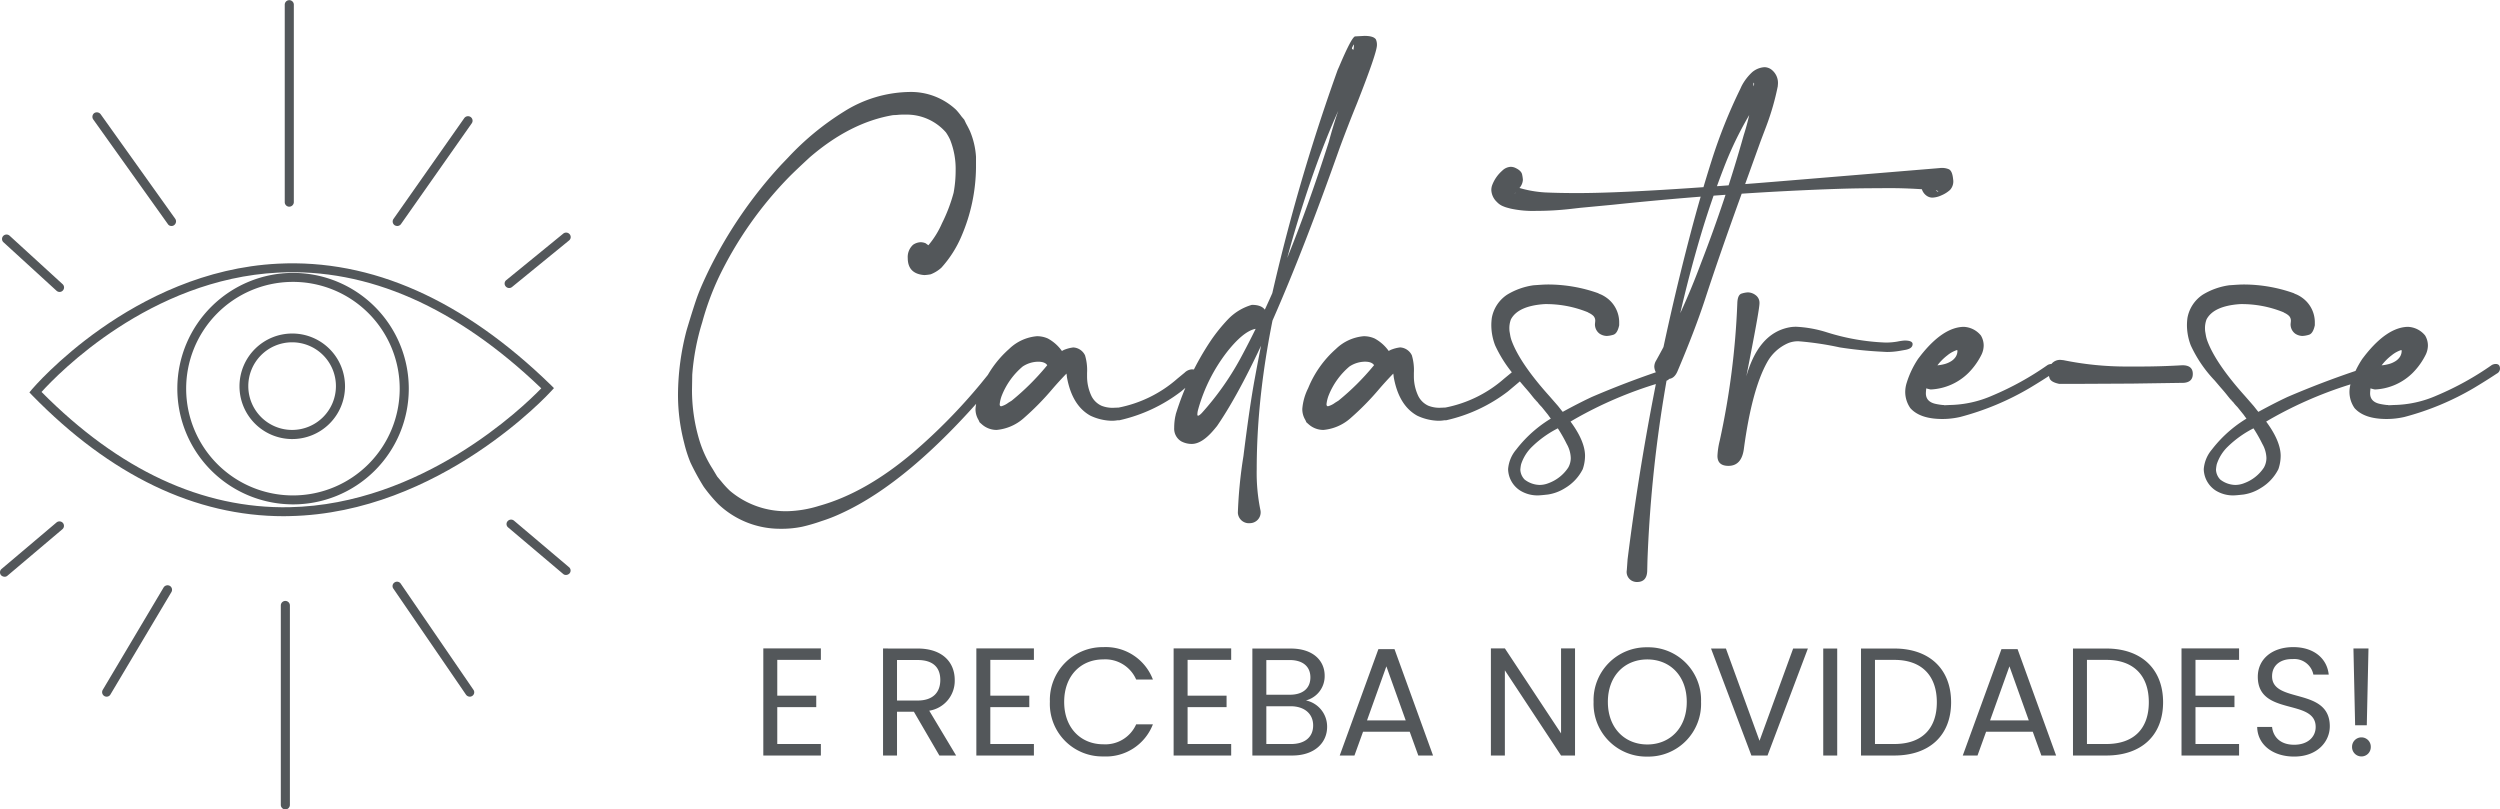 <svg xmlns="http://www.w3.org/2000/svg" width="416.934" height="134.986" viewBox="0 0 416.934 134.986">
  <g id="Group_3" data-name="Group 3" transform="translate(0 0)">
    <path id="Path_3" data-name="Path 3" d="M18.776,3.186a16.992,16.992,0,0,0,3.675-.34,29.162,29.162,0,0,0,3.207-.935A26.835,26.835,0,0,0,29.014.595q11.215-5.14,24.256-20.306L54.63-21.24a2.412,2.412,0,0,0,.935-1.487.6.6,0,0,0-.637-.595,2.4,2.4,0,0,0-1.444.765l-1.274,1.572A94.76,94.76,0,0,1,41.036-9.6Q33.05-2.8,25.276-.637a19.275,19.275,0,0,1-5.268.892,14.425,14.425,0,0,1-9.6-3.4A15.33,15.33,0,0,1,8.963-4.715l-.68-.807L7.519-6.8a19.073,19.073,0,0,1-2.294-5.055,29.1,29.1,0,0,1-1.147-8.071l.042-2.591a39.218,39.218,0,0,1,1.657-8.708,45.873,45.873,0,0,1,2.761-7.519A63.01,63.01,0,0,1,20.391-55.607q1.1-1.1,3.313-3.144,6.8-5.862,13.934-7.052.34,0,.765-.042t.85-.042h.595a8.684,8.684,0,0,1,6.584,2.974,8.59,8.59,0,0,1,.68,1.189,13.11,13.11,0,0,1,.935,5.14,20.4,20.4,0,0,1-.34,3.738,26.743,26.743,0,0,1-1.933,5.076A14.843,14.843,0,0,1,43.5-44.095l-.467-.34a2.355,2.355,0,0,0-.765-.17,2.344,2.344,0,0,0-1.317.425,2.749,2.749,0,0,0-.892,2.209q0,2.634,2.761,2.846a7.245,7.245,0,0,0,1.062-.127,5.729,5.729,0,0,0,1.784-1.1,18.664,18.664,0,0,0,3.356-5.268,29.61,29.61,0,0,0,2.421-11.427v-1.827a13.161,13.161,0,0,0-1.02-4.291q-.3-.637-.637-1.232l-.3-.637-.467-.552a11.673,11.673,0,0,0-.892-1.1,10.989,10.989,0,0,0-7.859-2.974A21.031,21.031,0,0,0,29.439-66.4a45.624,45.624,0,0,0-9.346,7.689l-1.1,1.147A74.048,74.048,0,0,0,6.882-39.932Q5.65-37.383,5.055-35.79T3.186-29.949a42.887,42.887,0,0,0-1.444,10.79,31.838,31.838,0,0,0,1.02,7.986A21.948,21.948,0,0,0,3.823-7.859,39.134,39.134,0,0,0,6.032-3.823,25.006,25.006,0,0,0,8.454-.935,14.951,14.951,0,0,0,18.776,3.186ZM54.885-13.3a7.865,7.865,0,0,0,4.46-1.912,44.983,44.983,0,0,0,4.885-4.97q1.1-1.274,2.294-2.506v-.382q0-.595-.17-.595-.042,0-.042.085a.262.262,0,0,0,.042.149,7.1,7.1,0,0,1,.212.956l.042.382q.85,4.715,3.908,6.415a8.752,8.752,0,0,0,3.526.85,5.709,5.709,0,0,0,1.02-.085h.3a26.352,26.352,0,0,0,10.28-4.8L87.765-21.5a1.482,1.482,0,0,0,.637-1.02A3.764,3.764,0,0,0,88.317-23q-.085-.4-.892-.4a1.883,1.883,0,0,0-1.189.552l-1.189.977a20.922,20.922,0,0,1-9.813,4.843l-1.02.042a5.091,5.091,0,0,1-1.827-.34,3.477,3.477,0,0,1-1.742-1.742,7.665,7.665,0,0,1-.68-3.144v-.595a8.554,8.554,0,0,0-.34-2.931,2.309,2.309,0,0,0-1.954-1.317,5.8,5.8,0,0,0-1.381.34q-1.041.34-3.08,2.761a41.554,41.554,0,0,1-5.82,5.777l-.552.34a3.5,3.5,0,0,1-1.189.595q-.255,0-.255-.34a5.715,5.715,0,0,1,.382-1.529,12.256,12.256,0,0,1,3.441-4.758,4.794,4.794,0,0,1,2.591-.807q1.232,0,1.572.68a4.357,4.357,0,0,0,2.082,1.147q.722,0,.722-1.742L66.1-25.956a6.922,6.922,0,0,0-2.676-2.591,4.4,4.4,0,0,0-1.827-.382,7.576,7.576,0,0,0-4.63,2.124,17.46,17.46,0,0,0-4.63,6.542,9.324,9.324,0,0,0-.977,3.441,3.425,3.425,0,0,0,.51,1.869l.17.382.34.3A3.68,3.68,0,0,0,54.885-13.3ZM97.153,2.251A1.806,1.806,0,0,0,98.895.17a30.787,30.787,0,0,1-.637-6.924q0-17.672,6.032-38.615,4.8-16.525,10.323-26.72a19.478,19.478,0,0,1,1.954-2.889l.255-.382a.267.267,0,0,1,.106-.064.193.193,0,0,0,.106-.106.038.038,0,0,0-.042-.042,9.392,9.392,0,0,0-1.232-.51,5.3,5.3,0,0,1-1.614-.765v-.17q.255-.552.34-.552l-.042.51a58.361,58.361,0,0,1-2.761,11.045q-.765,2.294-1.4,4.673Q103.4-39.719,95.5-25.148A47.323,47.323,0,0,1,89.082-16.1q-.425.425-.595.425-.127,0-.127-.17a3.256,3.256,0,0,1,.127-.85,27.875,27.875,0,0,1,4.843-9.643q2.591-3.271,4.545-3.781,2.082-.34,2.082-2,0-2.039-2.506-2.039a8.944,8.944,0,0,0-3.972,2.4,28.316,28.316,0,0,0-2.867,3.547,47.252,47.252,0,0,0-5.862,12.319.473.473,0,0,1-.042.212,9.575,9.575,0,0,0-.212,2.039,2.446,2.446,0,0,0,1.189,2.251,3.683,3.683,0,0,0,1.742.425q1.742,0,3.781-2.464l.425-.51Q100-26.125,112.106-60.365q1.4-3.781,2.889-7.434,3.313-8.411,3.313-9.686v-.042a2.18,2.18,0,0,0-.17-.892q-.382-.595-1.912-.595l-1.572.085q-.595.17-2.676,5.1l-.212.467A323.921,323.921,0,0,0,97.96-22q-.85,4.5-1.912,13.042A76.09,76.09,0,0,0,95.114.51,1.841,1.841,0,0,0,97.153,2.251ZM109.387-13.3a7.865,7.865,0,0,0,4.46-1.912,44.983,44.983,0,0,0,4.885-4.97q1.1-1.274,2.294-2.506v-.382q0-.595-.17-.595-.042,0-.042.085a.262.262,0,0,0,.042.149,7.1,7.1,0,0,1,.212.956l.042.382q.85,4.715,3.908,6.415a8.752,8.752,0,0,0,3.526.85,5.709,5.709,0,0,0,1.02-.085h.3a26.352,26.352,0,0,0,10.28-4.8l2.124-1.784a1.482,1.482,0,0,0,.637-1.02,3.764,3.764,0,0,0-.085-.489q-.085-.4-.892-.4a1.883,1.883,0,0,0-1.189.552l-1.189.977a20.922,20.922,0,0,1-9.813,4.843l-1.02.042a5.091,5.091,0,0,1-1.827-.34,3.477,3.477,0,0,1-1.742-1.742,7.665,7.665,0,0,1-.68-3.144v-.595a8.554,8.554,0,0,0-.34-2.931,2.309,2.309,0,0,0-1.954-1.317,5.8,5.8,0,0,0-1.381.34q-1.041.34-3.08,2.761a41.554,41.554,0,0,1-5.82,5.777l-.552.34a3.5,3.5,0,0,1-1.189.595q-.255,0-.255-.34a5.715,5.715,0,0,1,.382-1.529,12.256,12.256,0,0,1,3.441-4.758,4.794,4.794,0,0,1,2.591-.807q1.232,0,1.572.68a4.357,4.357,0,0,0,2.082,1.147q.722,0,.722-1.742l-.085-1.359a6.922,6.922,0,0,0-2.676-2.591,4.4,4.4,0,0,0-1.827-.382,7.576,7.576,0,0,0-4.63,2.124,17.46,17.46,0,0,0-4.63,6.542,9.324,9.324,0,0,0-.977,3.441,3.425,3.425,0,0,0,.51,1.869l.17.382.34.3A3.68,3.68,0,0,0,109.387-13.3ZM145.113-2.379q.425,0,1.72-.149A7.393,7.393,0,0,0,149.7-3.611a7.676,7.676,0,0,0,2.931-3.144,6.975,6.975,0,0,0,.382-2.209q0-3.1-3.866-7.519l-.637-.807-1.444-1.657q-4.885-5.437-6.287-9.218a5.5,5.5,0,0,1-.255-.977q-.042-.255-.085-.489a2.5,2.5,0,0,1-.042-.446,4.131,4.131,0,0,1,.255-1.657q1.189-2.251,5.607-2.549a18.44,18.44,0,0,1,7.222,1.359l.127.085a2.9,2.9,0,0,1,.786.51,1.163,1.163,0,0,1,.319.892l-.042.425a1.91,1.91,0,0,0,.765,1.657,2.248,2.248,0,0,0,1.232.382,4.422,4.422,0,0,0,1.041-.191q.7-.191,1-1.593v-.382a5.05,5.05,0,0,0-2.167-4.248,5.578,5.578,0,0,0-.892-.51,2.348,2.348,0,0,1-.467-.212,25.014,25.014,0,0,0-8.411-1.444q-.51,0-1.7.085l-.637.042a11.564,11.564,0,0,0-4.418,1.572,5.912,5.912,0,0,0-2.549,3.866,9.323,9.323,0,0,0-.085,1.232,9.511,9.511,0,0,0,.637,3.356,21.512,21.512,0,0,0,3.993,5.862l.935,1.1q.68.765,1.1,1.3t.68.828a2.321,2.321,0,0,0,.382.382l.085.127-.212-.3q-.212-.212-.212-.3a6.781,6.781,0,0,0,1.02,1.274l1.062,1.317q.255.382.637.85a24.1,24.1,0,0,1,2.464,3.993,5.032,5.032,0,0,1,.68,2.336,3.275,3.275,0,0,1-.425,1.614,6.7,6.7,0,0,1-3.271,2.591,4.089,4.089,0,0,1-1.487.3,4.238,4.238,0,0,1-2.506-.892,2.479,2.479,0,0,1-.722-1.657,6.287,6.287,0,0,1,.127-.892,7.128,7.128,0,0,1,1.827-2.931,17.431,17.431,0,0,1,4.715-3.271q1.02-.51,2.294-1.274a67.051,67.051,0,0,1,14.188-6.075l1.062-.34a1.1,1.1,0,0,0,.892-1.062.815.815,0,0,0-.255-.595.865.865,0,0,0-.637-.255,1.6,1.6,0,0,0-.51.085q-5.99,2-11.81,4.5l-.892.425q-2.591,1.274-5.055,2.676a21.023,21.023,0,0,0-6.627,5.65,5.716,5.716,0,0,0-1.359,3.271,4.355,4.355,0,0,0,2,3.568A5.5,5.5,0,0,0,145.113-2.379Zm16.567,14.443q1.614,0,1.7-1.784l.042-1.742a220.011,220.011,0,0,1,8.836-54.12Q174-51.444,176.23-57.2a58.6,58.6,0,0,1,5.586-10.9l.255-.425a3.607,3.607,0,0,1,.765-.786q.255-.149.255-.276,0-.085-.042-.085a.941.941,0,0,0-.3.042.7.7,0,0,1-.212.042l-.17-.085a4.221,4.221,0,0,1-1-.595,1.248,1.248,0,0,1-.276-.935h.042a.188.188,0,0,0,.021.085.068.068,0,0,0,.064.042,39.1,39.1,0,0,1-1.742,8.624q-3.016,10.748-7.052,21.155l-.467,1.232a114.31,114.31,0,0,1-7.094,15.208,2.008,2.008,0,0,0-.3,1.02,2.2,2.2,0,0,0,.552,1.338,2.082,2.082,0,0,0,1.742.7q1.02,0,1.572-1.274,2.889-6.8,4.588-11.979,2.336-7.179,5.9-17.035l3.4-9.431.935-2.464a42.594,42.594,0,0,0,1.912-6.669v-.127a2.8,2.8,0,0,0-1.147-2.676,1.953,1.953,0,0,0-1.1-.34,3.507,3.507,0,0,0-2,.807A8.406,8.406,0,0,0,179.1-70.6l-.212.467A86.258,86.258,0,0,0,174.149-58.3q-1.933,6.1-3.547,12.256A418.1,418.1,0,0,0,160.109,8.284l-.127,1.784a1.669,1.669,0,0,0,.765,1.742A1.782,1.782,0,0,0,161.681,12.064ZM144.9-49.83a50.5,50.5,0,0,0,5.82-.34l1.487-.17q2.719-.255,5.4-.51,19.881-2.082,38.317-2.676,3.1-.085,6.16-.085a82.284,82.284,0,0,1,9.643.382q.212.212.212.255l-.085-.042a5.122,5.122,0,0,1-1.147-.935,1.145,1.145,0,0,1-.467-.765,1.958,1.958,0,0,1,.17-.68l.255-.722a.206.206,0,0,0-.106.042,1.03,1.03,0,0,0-.149.127l-.127.127a1.885,1.885,0,0,0-1.189,1.657,2.1,2.1,0,0,0,.85,1.784,1.7,1.7,0,0,0,1.02.34,3.954,3.954,0,0,0,1.487-.382,5.045,5.045,0,0,0,1.423-.892A2.083,2.083,0,0,0,214.4-55.1q-.127-1.4-.722-1.678a2.99,2.99,0,0,0-1.529-.191l-24.639,2.039Q162.063-52.8,151.825-52.8q-3.186,0-5.437-.106a18.934,18.934,0,0,1-4.715-.871q-.17.042-.17.127l-.042.212a.173.173,0,0,1,.042.127,1.015,1.015,0,0,1-.255.68l.255-.425q.085-.212.149-.234a.267.267,0,0,0,.106-.064,2.277,2.277,0,0,0,.892-1.657,5.876,5.876,0,0,0-.127-.871q-.127-.658-1.147-1.126a1.869,1.869,0,0,0-.765-.17,2.159,2.159,0,0,0-1.4.637,6.045,6.045,0,0,0-1.7,2.464,2.4,2.4,0,0,0-.127.765,2.9,2.9,0,0,0,.935,2,2.83,2.83,0,0,0,1.062.722,4.989,4.989,0,0,0,.595.212l.637.17A17.336,17.336,0,0,0,144.9-49.83Zm32.03,42.523q2.251,0,2.591-2.974,1.317-9.686,3.823-14.231a7.329,7.329,0,0,1,3.568-3.271,4.375,4.375,0,0,1,1.742-.3,51.366,51.366,0,0,1,6.839,1.02,68.173,68.173,0,0,0,7.094.722l.765.042a12.383,12.383,0,0,0,2.039-.17l.977-.17q1.274-.212,1.274-.977,0-.595-1.359-.595a9.71,9.71,0,0,0-1.147.17,11.16,11.16,0,0,1-2,.17,37.16,37.16,0,0,1-9.771-1.7,20.048,20.048,0,0,0-5.14-.935,6.453,6.453,0,0,0-1.062.085q-5.437.977-7.434,8.878a45.543,45.543,0,0,0-1.274,6.5q1.232-5.947,2.251-11.257,1.4-7.222,1.4-8.114a1.581,1.581,0,0,0-.637-1.359,2.2,2.2,0,0,0-1.317-.467,4.425,4.425,0,0,0-1,.191q-.7.191-.743,1.635a130.183,130.183,0,0,1-2.931,22.9,12.811,12.811,0,0,0-.382,2.549Q175.1-7.307,176.931-7.307Zm35.684-7.816a13.307,13.307,0,0,0,2.974-.34,45.731,45.731,0,0,0,11.6-4.843q2.124-1.274,3.781-2.379a.963.963,0,0,0,.552-.807q0-.807-.722-.807a1.432,1.432,0,0,0-.637.17,49.264,49.264,0,0,1-9.218,5.1,18.41,18.41,0,0,1-7.137,1.572l-.85.042a.729.729,0,0,0-.3-.042,10.677,10.677,0,0,1-1.1-.17q-1.7-.34-1.7-1.784a7.276,7.276,0,0,1,1.189-3.781l.68-.807a8.728,8.728,0,0,1,1.72-1.742,4.876,4.876,0,0,1,1.635-.892l.042.17a2.084,2.084,0,0,1-.064.446,1.842,1.842,0,0,1-.276.595,2.417,2.417,0,0,1-.637.616,3.985,3.985,0,0,1-1.126.51,7.181,7.181,0,0,1-1.763.255h-.34a1.89,1.89,0,0,0-1.7.765A2.315,2.315,0,0,0,208.834-22a3.8,3.8,0,0,0,.212,1.02q.212.68,1.614.935a9.552,9.552,0,0,0,6.33-2.8,11.647,11.647,0,0,0,2.167-3.059,3.649,3.649,0,0,0,.34-1.487,3.268,3.268,0,0,0-.467-1.657,3.884,3.884,0,0,0-2.889-1.444q-3.441.085-7.137,4.758l-.425.552a15.342,15.342,0,0,0-1.912,3.993,5.206,5.206,0,0,0-.255,1.572,4.75,4.75,0,0,0,.85,2.676Q208.876-15.123,212.615-15.123Zm23.534-5.862,8.156-.042,8.581-.127q1.487-.127,1.487-1.487,0-1.444-1.742-1.444-3.568.212-7.094.212h-2.209a52.345,52.345,0,0,1-10.535-1.062l-.425-.042a1.837,1.837,0,0,0-1.572.68,2.311,2.311,0,0,0-.51,1.4,4.215,4.215,0,0,0,.191.935q.191.68,1.593.977ZM261.127-2.379q.425,0,1.72-.149a7.393,7.393,0,0,0,2.867-1.083,7.676,7.676,0,0,0,2.931-3.144,6.975,6.975,0,0,0,.382-2.209q0-3.1-3.866-7.519l-.637-.807-1.444-1.657q-4.885-5.437-6.287-9.218a5.5,5.5,0,0,1-.255-.977q-.042-.255-.085-.489a2.5,2.5,0,0,1-.042-.446,4.131,4.131,0,0,1,.255-1.657q1.189-2.251,5.607-2.549a18.44,18.44,0,0,1,7.222,1.359l.127.085a2.9,2.9,0,0,1,.786.51,1.163,1.163,0,0,1,.319.892l-.042.425a1.91,1.91,0,0,0,.765,1.657,2.248,2.248,0,0,0,1.232.382,4.422,4.422,0,0,0,1.041-.191q.7-.191,1-1.593v-.382a5.05,5.05,0,0,0-2.167-4.248,5.578,5.578,0,0,0-.892-.51,2.348,2.348,0,0,1-.467-.212,25.014,25.014,0,0,0-8.411-1.444q-.51,0-1.7.085l-.637.042a11.564,11.564,0,0,0-4.418,1.572,5.912,5.912,0,0,0-2.549,3.866,9.323,9.323,0,0,0-.085,1.232,9.511,9.511,0,0,0,.637,3.356,21.512,21.512,0,0,0,3.993,5.862l.935,1.1q.68.765,1.1,1.3t.68.828a2.321,2.321,0,0,0,.382.382l.085.127L261-18.1q-.212-.212-.212-.3a6.781,6.781,0,0,0,1.02,1.274l1.062,1.317q.255.382.637.85a24.1,24.1,0,0,1,2.464,3.993,5.032,5.032,0,0,1,.68,2.336,3.275,3.275,0,0,1-.425,1.614,6.7,6.7,0,0,1-3.271,2.591,4.089,4.089,0,0,1-1.487.3,4.238,4.238,0,0,1-2.506-.892,2.479,2.479,0,0,1-.722-1.657,6.287,6.287,0,0,1,.127-.892,7.128,7.128,0,0,1,1.827-2.931,17.431,17.431,0,0,1,4.715-3.271q1.02-.51,2.294-1.274a67.051,67.051,0,0,1,14.188-6.075l1.062-.34a1.1,1.1,0,0,0,.892-1.062.815.815,0,0,0-.255-.595.865.865,0,0,0-.637-.255,1.6,1.6,0,0,0-.51.085q-5.99,2-11.81,4.5l-.892.425q-2.591,1.274-5.055,2.676a21.023,21.023,0,0,0-6.627,5.65A5.716,5.716,0,0,0,256.2-6.754a4.355,4.355,0,0,0,2,3.568A5.5,5.5,0,0,0,261.127-2.379ZM286.7-15.123a13.307,13.307,0,0,0,2.974-.34,45.731,45.731,0,0,0,11.6-4.843q2.124-1.274,3.781-2.379a.963.963,0,0,0,.552-.807q0-.807-.722-.807a1.432,1.432,0,0,0-.637.17,49.264,49.264,0,0,1-9.218,5.1,18.41,18.41,0,0,1-7.137,1.572l-.85.042a.729.729,0,0,0-.3-.042,10.677,10.677,0,0,1-1.1-.17q-1.7-.34-1.7-1.784a7.276,7.276,0,0,1,1.189-3.781l.68-.807a8.728,8.728,0,0,1,1.72-1.742,4.876,4.876,0,0,1,1.635-.892l.042.17a2.084,2.084,0,0,1-.064.446,1.842,1.842,0,0,1-.276.595,2.417,2.417,0,0,1-.637.616,3.985,3.985,0,0,1-1.126.51,7.181,7.181,0,0,1-1.763.255H285a1.89,1.89,0,0,0-1.7.765A2.315,2.315,0,0,0,282.92-22a3.8,3.8,0,0,0,.212,1.02q.212.68,1.614.935a9.552,9.552,0,0,0,6.33-2.8,11.647,11.647,0,0,0,2.167-3.059,3.649,3.649,0,0,0,.34-1.487,3.268,3.268,0,0,0-.467-1.657,3.884,3.884,0,0,0-2.889-1.444q-3.441.085-7.137,4.758l-.425.552a15.342,15.342,0,0,0-1.912,3.993,5.206,5.206,0,0,0-.255,1.572,4.75,4.75,0,0,0,.85,2.676Q282.962-15.123,286.7-15.123Z" transform="translate(111.329 85)" fill="#53575a"/>
    <g id="Group_2" data-name="Group 2" transform="translate(-126 -185)">
      <path id="Path_5" data-name="Path 5" d="M7.545,71.676C20.475,84.717,34.366,91.176,48.89,90.9c22.125-.449,38.972-16.682,42-19.828C76.748,57.508,62,51,47.019,51.772,25.6,52.849,10.3,68.633,7.545,71.676ZM47.955,92.4c-14.775,0-28.893-6.782-41.977-20.169l-.455-.474.429-.524c.178-.2,16.746-19.724,40.992-20.946,15.631-.8,30.94,6.009,45.561,20.249l.5.5-.48.524c-.178.2-18.539,20.323-43.593,20.821C48.612,92.4,48.283,92.4,47.955,92.4Z" transform="translate(125.381 178.69)" fill="#53575a"/>
      <path id="Path_6" data-name="Path 6" d="M52.351,53.525a17.806,17.806,0,1,0,18.034,17.8A17.806,17.806,0,0,0,52.351,53.525Zm0,37.1A19.3,19.3,0,1,1,71.9,71.329a19.3,19.3,0,0,1-19.549,19.3Z" transform="translate(122.274 178.488)" fill="#53575a"/>
      <path id="Path_7" data-name="Path 7" d="M53.656,64.872a7.307,7.307,0,1,0,7.4,7.307A7.307,7.307,0,0,0,53.656,64.872Zm0,16.134a8.8,8.8,0,1,1,8.916-8.8A8.8,8.8,0,0,1,53.656,81.005Z" transform="translate(120.968 177.216)" fill="#53575a"/>
      <path id="Path_8" data-name="Path 8" d="M54.229,35.249a.755.755,0,0,1-.758-.748V1.536a.758.758,0,0,1,1.515,0V34.5a.772.772,0,0,1-.758.748Z" transform="translate(120.017 184.222)" fill="#53575a"/>
      <path id="Path_9" data-name="Path 9" d="M53.49,148.386a.755.755,0,0,1-.758-.748V114.349a.758.758,0,0,1,1.515,0v33.289A.755.755,0,0,1,53.49,148.386Z" transform="translate(120.1 171.601)" fill="#53575a"/>
      <path id="Path_10" data-name="Path 10" d="M86.6,129.184a.8.8,0,0,1-.631-.324l-12.123-17.7a.72.72,0,0,1,.2-1.022.742.742,0,0,1,1.036.2l12.124,17.7a.72.72,0,0,1-.2,1.022A.711.711,0,0,1,86.6,129.184Z" transform="translate(117.752 172.002)" fill="#53575a"/>
      <path id="Path_11" data-name="Path 11" d="M105.033,107.583a.669.669,0,0,1-.48-.178l-9.168-7.752a.719.719,0,0,1-.076-1.047.765.765,0,0,1,1.061-.075l9.168,7.755a.719.719,0,0,1,.075,1.047A.828.828,0,0,1,105.033,107.583Z" transform="translate(115.357 173.305)" fill="#53575a"/>
      <path id="Path_12" data-name="Path 12" d="M19.932,129.26a.721.721,0,0,1-.379-.1.758.758,0,0,1-.278-1.022l10.154-17.085a.78.78,0,0,1,1.036-.274.759.759,0,0,1,.278,1.023L20.589,128.854a.728.728,0,0,1-.657.406Z" transform="translate(123.853 171.926)" fill="#53575a"/>
      <path id="Path_13" data-name="Path 13" d="M.764,107.918a.874.874,0,0,1-.581-.25.74.74,0,0,1,.075-1.047l9.168-7.755a.765.765,0,0,1,1.06.075.742.742,0,0,1-.075,1.048l-9.168,7.755a.673.673,0,0,1-.48.174Z" transform="translate(125.999 173.268)" fill="#53575a"/>
      <path id="Path_14" data-name="Path 14" d="M74.5,40.907a.86.86,0,0,1-.429-.124.75.75,0,0,1-.2-1.047l11.8-16.807a.772.772,0,0,1,1.061-.2.75.75,0,0,1,.2,1.047L75.111,40.607A.757.757,0,0,1,74.5,40.907Z" transform="translate(117.749 181.781)" fill="#53575a"/>
      <path id="Path_15" data-name="Path 15" d="M95.522,53.7a.758.758,0,0,1-.581-.274.718.718,0,0,1,.1-1.047l9.5-7.755a.762.762,0,0,1,1.06.1.719.719,0,0,1-.1,1.047L96,53.526A.761.761,0,0,1,95.522,53.7Z" transform="translate(115.397 179.336)" fill="#53575a"/>
      <path id="Path_16" data-name="Path 16" d="M30.539,40.825a.687.687,0,0,1-.607-.324L17.484,23.046A.776.776,0,0,1,17.661,22a.8.8,0,0,1,1.06.178L31.17,39.629a.776.776,0,0,1-.178,1.047.665.665,0,0,1-.453.149Z" transform="translate(124.058 181.862)" fill="#53575a"/>
      <path id="Path_17" data-name="Path 17" d="M9.975,54.394a.756.756,0,0,1-.505-.2L.629,46.112a.739.739,0,0,1-.053-1.049.763.763,0,0,1,1.066-.05l8.84,8.082a.739.739,0,0,1,.051,1.047.72.72,0,0,1-.558.251Z" transform="translate(125.956 179.295)" fill="#53575a"/>
    </g>
    <path id="Path_4" data-name="Path 4" d="M11.571-17.869h-9.6V0h9.6V-1.92H4.3V-8.064h6.5v-1.92H4.3v-5.965h7.27ZM31.488-12.6c0,2-1.152,3.43-3.789,3.43h-3.43v-6.758H27.7C30.362-15.923,31.488-14.618,31.488-12.6Zm-9.549-5.248V0h2.33V-7.3h2.816L31.334,0h2.79l-4.48-7.475a5.032,5.032,0,0,0,4.25-5.12c0-2.918-2-5.248-6.2-5.248ZM47.1-17.869H37.5V0h9.6V-1.92h-7.27V-8.064h6.5v-1.92h-6.5v-5.965H47.1Zm2.662,8.934A8.754,8.754,0,0,0,58.675.154,8.391,8.391,0,0,0,66.944-5.2h-2.79a5.631,5.631,0,0,1-5.478,3.328c-3.738,0-6.528-2.714-6.528-7.066,0-4.378,2.79-7.091,6.528-7.091a5.614,5.614,0,0,1,5.478,3.354h2.79a8.4,8.4,0,0,0-8.269-5.4A8.8,8.8,0,0,0,49.766-8.934ZM80-17.869H70.4V0H80V-1.92H72.73V-8.064h6.5v-1.92h-6.5v-5.965H80ZM93.67-5.018c0,1.946-1.382,3.1-3.686,3.1H85.862v-6.3h4.045C92.186-8.218,93.67-6.989,93.67-5.018ZM93.21-13.03c0,1.818-1.254,2.893-3.43,2.893H85.862v-5.786h3.866C92.006-15.923,93.21-14.8,93.21-13.03ZM96-4.787a4.454,4.454,0,0,0-3.533-4.4,4.175,4.175,0,0,0,3.123-4.122c0-2.483-1.894-4.531-5.658-4.531h-6.4V0h6.656C93.875,0,96-2.1,96-4.787ZM111.206,0h2.458l-6.426-17.741H104.55L98.1,0h2.458l1.434-3.968h7.782Zm-2.1-5.862h-6.451l3.226-9.011Zm25.907-12.006V-3.686l-9.37-14.182h-2.33V0h2.33V-14.208L135.014,0h2.33V-17.869Zm23.347,8.934a8.787,8.787,0,0,0-8.96-9.114,8.8,8.8,0,0,0-8.96,9.114A8.8,8.8,0,0,0,149.4.179,8.787,8.787,0,0,0,158.362-8.934Zm-15.539,0c0-4.378,2.816-7.091,6.579-7.091s6.579,2.714,6.579,7.091c0,4.352-2.816,7.091-6.579,7.091S142.822-4.582,142.822-8.934Zm25.293,6.477-5.606-15.386h-2.483L166.758,0h2.688l6.733-17.843h-2.458ZM178.739,0h2.33V-17.843h-2.33Zm11.853-17.843h-5.555V0h5.555c5.862,0,9.472-3.354,9.472-8.883S196.454-17.843,190.592-17.843ZM187.366-1.92V-15.949h3.226c4.659,0,7.091,2.714,7.091,7.066s-2.432,6.963-7.091,6.963ZM215.117,0h2.458l-6.426-17.741h-2.688L202.01,0h2.458L205.9-3.968h7.782Zm-2.1-5.862h-6.451l3.226-9.011Zm12.928-11.981H220.39V0h5.555c5.862,0,9.472-3.354,9.472-8.883S231.808-17.843,225.946-17.843ZM222.72-1.92V-15.949h3.226c4.659,0,7.091,2.714,7.091,7.066S230.6-1.92,225.946-1.92Zm25.37-15.949h-9.6V0h9.6V-1.92h-7.27V-8.064h6.5v-1.92h-6.5v-5.965h7.27Zm15.13,13c0-6.6-9.626-3.738-9.626-8.346,0-1.92,1.51-2.918,3.43-2.867a3.232,3.232,0,0,1,3.456,2.586h2.56c-.282-2.714-2.509-4.582-5.914-4.582-3.533,0-5.914,2-5.914,4.941,0,6.63,9.651,3.558,9.651,8.371,0,1.69-1.331,2.97-3.584,2.97-2.483,0-3.533-1.485-3.686-2.97H251.11c.051,2.944,2.586,4.941,6.17,4.941C261.146.179,263.219-2.33,263.219-4.864Zm4.224-.179h1.946l.282-12.8h-2.509Zm2.611,3.61a1.552,1.552,0,0,0-1.536-1.587,1.563,1.563,0,0,0-1.587,1.587A1.563,1.563,0,0,0,268.518.154,1.552,1.552,0,0,0,270.054-1.434Z" transform="translate(125.329 126)" fill="#53575a"/>
  </g>
</svg>
